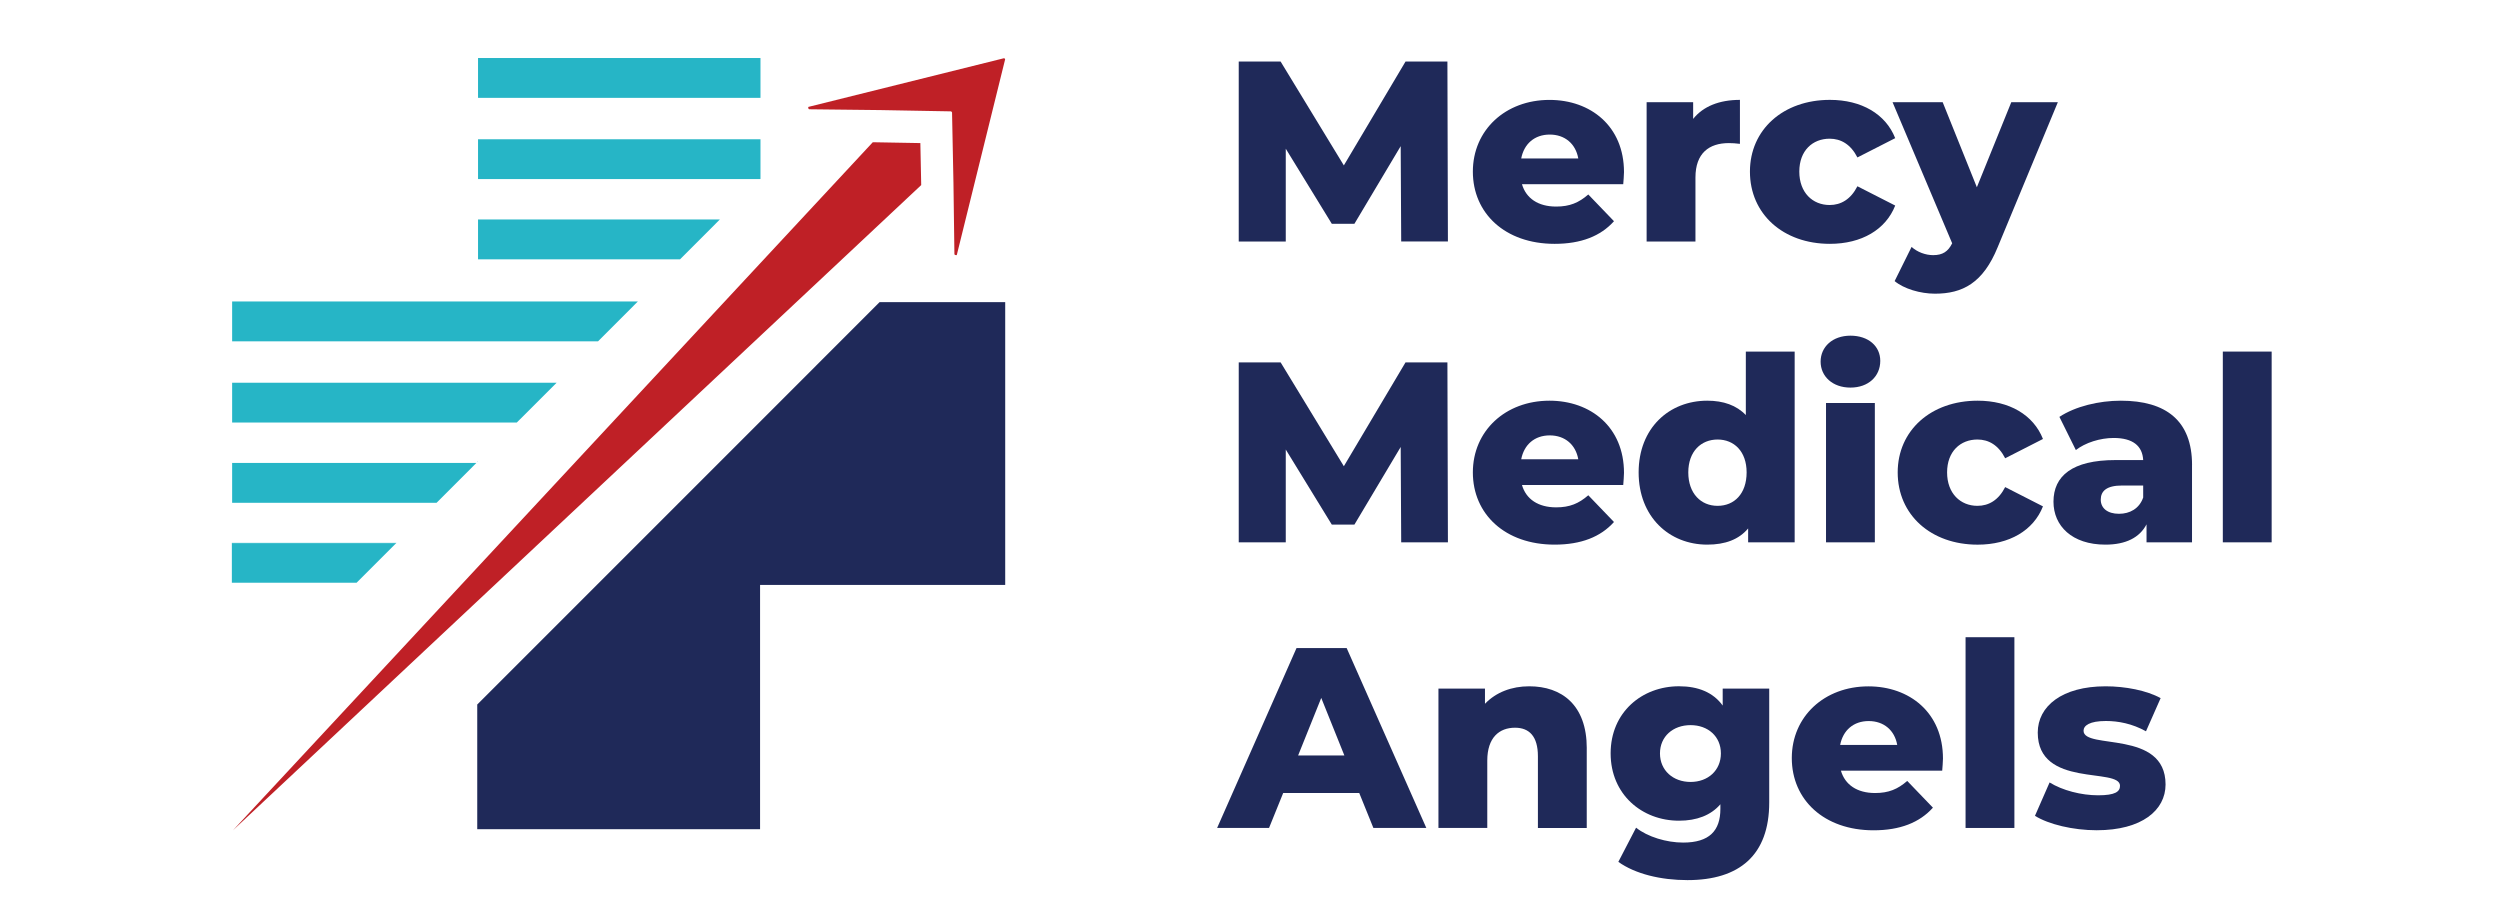 <?xml version="1.0" encoding="UTF-8"?>
<svg id="Layer_1" data-name="Layer 1" xmlns="http://www.w3.org/2000/svg" viewBox="0 0 792 287.12">
  <defs>
    <style>
      .cls-1 {
        fill: #1f2959;
      }

      .cls-2 {
        fill: #bf2026;
      }

      .cls-3 {
        fill: #26b5c6;
      }
    </style>
  </defs>
  <polygon class="cls-1" points="278.66 95.71 228.17 146.21 214.81 159.57 151.19 223.19 151.19 262.7 240.79 262.7 240.79 185.31 318.45 185.31 318.45 95.71 278.66 95.71"/>
  <polygon class="cls-3" points="73.54 95.51 73.54 108.14 189.45 108.14 202.07 95.51 73.54 95.51"/>
  <polygon class="cls-3" points="73.54 121.24 73.54 133.86 163.72 133.86 176.35 121.24 73.54 121.24"/>
  <polygon class="cls-3" points="151.19 146.21 151.19 146.4 151.38 146.21 151.19 146.21"/>
  <polygon class="cls-3" points="73.54 146.65 73.54 159.28 138.31 159.28 150.93 146.65 73.54 146.65"/>
  <polygon class="cls-3" points="73.45 172.06 73.45 184.61 112.97 184.61 125.52 172.06 73.45 172.06"/>
  <polygon class="cls-3" points="125.6 171.99 73.45 171.99 73.45 172.06 125.52 172.06 125.6 171.99"/>
  <rect class="cls-3" x="151.44" y="18.38" width="89.48" height="12.62"/>
  <polygon class="cls-3" points="240.92 44.11 151.44 44.11 151.44 56.73 240.85 56.73 240.92 56.67 240.92 44.11"/>
  <polygon class="cls-3" points="151.44 69.52 151.44 82.15 215.44 82.15 228.06 69.52 151.44 69.52"/>
  <g>
    <path class="cls-1" d="M443.9,76.51l-.16-30.21-14.66,24.59h-7.17l-14.58-23.78v29.4h-14.9V19.5h13.27l20.03,32.9,19.54-32.9h13.27l.16,57h-14.82Z"/>
    <path class="cls-1" d="M514.24,58.35h-32.08c1.3,4.48,5.13,7.09,10.83,7.09,4.32,0,7.17-1.22,10.18-3.83l8.14,8.47c-4.23,4.72-10.42,7.17-18.81,7.17-15.72,0-25.9-9.69-25.9-22.88s10.34-22.72,24.27-22.72c13.03,0,23.61,8.31,23.61,22.88,0,1.14-.16,2.6-.24,3.83ZM481.92,50.2h18.08c-.82-4.64-4.23-7.57-9.04-7.57s-8.14,2.93-9.04,7.57Z"/>
    <path class="cls-1" d="M551.21,31.64v13.93c-1.38-.16-2.36-.24-3.5-.24-6.27,0-10.59,3.18-10.59,10.91v20.28h-15.47v-44.14h14.74v5.29c3.18-3.99,8.31-6.03,14.82-6.03Z"/>
    <path class="cls-1" d="M554.38,54.36c0-13.28,10.51-22.72,25.33-22.72,10.01,0,17.67,4.48,20.69,12.13l-11.97,6.11c-2.12-4.15-5.21-5.94-8.8-5.94-5.37,0-9.61,3.74-9.61,10.42s4.23,10.59,9.61,10.59c3.58,0,6.68-1.79,8.8-5.94l11.97,6.11c-3.01,7.65-10.67,12.13-20.69,12.13-14.82,0-25.33-9.45-25.33-22.88Z"/>
    <path class="cls-1" d="M651.93,32.37l-19.06,45.93c-4.64,11.4-11.16,14.74-19.87,14.74-4.64,0-9.85-1.55-12.78-3.99l5.37-10.83c1.79,1.63,4.4,2.61,6.84,2.61,3.01,0,4.72-1.14,6.02-3.75l-18.89-44.71h15.88l10.83,26.95,10.91-26.95h14.74Z"/>
    <path class="cls-1" d="M443.9,171.81l-.16-30.21-14.66,24.59h-7.17l-14.58-23.78v29.4h-14.9v-57.01h13.27l20.03,32.9,19.54-32.9h13.27l.16,57.01h-14.82Z"/>
    <path class="cls-1" d="M514.24,153.65h-32.08c1.3,4.48,5.13,7.08,10.83,7.08,4.32,0,7.17-1.22,10.18-3.83l8.14,8.47c-4.23,4.72-10.42,7.17-18.81,7.17-15.72,0-25.9-9.69-25.9-22.88s10.34-22.72,24.27-22.72c13.03,0,23.61,8.31,23.61,22.88,0,1.14-.16,2.61-.24,3.83ZM481.92,145.5h18.08c-.82-4.64-4.23-7.57-9.04-7.57s-8.14,2.93-9.04,7.57Z"/>
    <path class="cls-1" d="M568.55,111.38v60.43h-14.74v-4.4c-2.93,3.5-7.25,5.13-12.95,5.13-12.05,0-21.74-8.8-21.74-22.88s9.69-22.72,21.74-22.72c5.13,0,9.28,1.47,12.22,4.56v-20.11h15.47ZM553.33,149.66c0-6.68-3.99-10.42-9.2-10.42s-9.28,3.75-9.28,10.42,3.99,10.59,9.28,10.59,9.2-3.83,9.2-10.59Z"/>
    <path class="cls-1" d="M576.77,114.56c0-4.64,3.75-8.22,9.45-8.22s9.45,3.34,9.45,7.98c0,4.89-3.75,8.47-9.45,8.47s-9.45-3.58-9.45-8.23ZM578.48,127.67h15.47v44.14h-15.47v-44.14Z"/>
    <path class="cls-1" d="M601.19,149.66c0-13.28,10.51-22.72,25.33-22.72,10.02,0,17.67,4.48,20.69,12.13l-11.97,6.11c-2.12-4.15-5.21-5.94-8.79-5.94-5.38,0-9.61,3.75-9.61,10.42s4.23,10.59,9.61,10.59c3.58,0,6.68-1.79,8.79-5.94l11.97,6.11c-3.01,7.65-10.67,12.13-20.69,12.13-14.82,0-25.33-9.45-25.33-22.88Z"/>
    <path class="cls-1" d="M694.43,147.3v24.51h-14.41v-5.7c-2.2,4.23-6.6,6.43-13.03,6.43-10.59,0-16.45-5.94-16.45-13.6,0-8.15,5.94-13.19,19.63-13.19h8.79c-.24-4.48-3.26-7-9.36-7-4.23,0-8.96,1.47-11.97,3.83l-5.21-10.51c5.05-3.34,12.54-5.13,19.46-5.13,14.33,0,22.56,6.35,22.56,20.36ZM678.96,157.64v-3.83h-6.68c-4.97,0-6.76,1.79-6.76,4.48s2.12,4.48,5.78,4.48c3.42,0,6.43-1.63,7.65-5.13Z"/>
    <path class="cls-1" d="M704.19,111.38h15.47v60.43h-15.47v-60.43Z"/>
    <path class="cls-1" d="M430.62,251.23h-24.11l-4.48,11.07h-16.45l25.16-57h15.88l25.24,57h-16.77l-4.48-11.07ZM425.9,239.34l-7.33-18.24-7.33,18.24h14.66Z"/>
    <path class="cls-1" d="M502.68,237.06v25.24h-15.47v-22.72c0-6.35-2.77-9.04-7.25-9.04-4.97,0-8.79,3.09-8.79,10.42v21.34h-15.47v-44.14h14.74v4.8c3.5-3.66,8.47-5.54,14.01-5.54,10.34,0,18.24,5.94,18.24,19.63Z"/>
    <path class="cls-1" d="M560.49,218.16v36.07c0,16.69-9.45,24.59-25.9,24.59-8.47,0-16.53-1.95-21.9-5.78l5.62-10.83c3.66,2.93,9.69,4.72,14.9,4.72,8.31,0,11.81-3.75,11.81-10.67v-1.47c-3.01,3.5-7.49,5.21-13.11,5.21-11.73,0-21.66-8.31-21.66-21.34s9.94-21.25,21.66-21.25c6.11,0,10.83,1.95,13.84,6.11v-5.37h14.74ZM545.18,238.68c0-5.37-4.07-8.96-9.61-8.96s-9.69,3.58-9.69,8.96,4.15,9.04,9.69,9.04,9.61-3.67,9.61-9.04Z"/>
    <path class="cls-1" d="M615.29,244.14h-32.09c1.3,4.48,5.13,7.09,10.83,7.09,4.31,0,7.17-1.22,10.18-3.83l8.14,8.47c-4.23,4.72-10.42,7.17-18.81,7.17-15.72,0-25.9-9.69-25.9-22.88s10.34-22.72,24.27-22.72c13.03,0,23.62,8.31,23.62,22.88,0,1.14-.16,2.6-.24,3.83ZM582.96,236h18.08c-.81-4.64-4.23-7.57-9.04-7.57s-8.14,2.93-9.04,7.57Z"/>
    <path class="cls-1" d="M622.69,201.87h15.47v60.43h-15.47v-60.43Z"/>
    <path class="cls-1" d="M644.67,258.47l4.64-10.59c4.07,2.52,10.02,4.07,15.39,4.07s6.92-1.14,6.92-3.01c0-5.94-26.06.82-26.06-16.86,0-8.31,7.65-14.66,21.5-14.66,6.19,0,13.03,1.3,17.43,3.75l-4.64,10.5c-4.4-2.44-8.79-3.26-12.7-3.26-5.21,0-7.08,1.47-7.08,3.09,0,6.11,25.98-.49,25.98,17.02,0,8.15-7.49,14.5-21.82,14.5-7.49,0-15.23-1.87-19.54-4.56Z"/>
  </g>
  <path class="cls-2" d="M291.57,45.33c-4.98-.1-10.01-.19-15.07-.27l-202.7,217.98L291.84,58.63c-.08-4.47-.17-8.91-.27-13.3Z"/>
  <path class="cls-2" d="M318.3,18.58l.06.06c.04.06.07.11.07.14l-15.31,61.98s-.05.09-.1.08l-.34-.04c-.18-.02-.32-.16-.32-.35-.16-15.11-.4-30.05-.75-44.8,0-.07-.11-.2-.14-.24-.03-.03-.16-.13-.23-.13-14.76-.32-29.69-.54-44.81-.66-.18,0-.32-.14-.35-.32l-.04-.34s.04-.09.08-.1l61.97-15.42s.08.02.14.07l.06.06h0Z"/>
</svg>